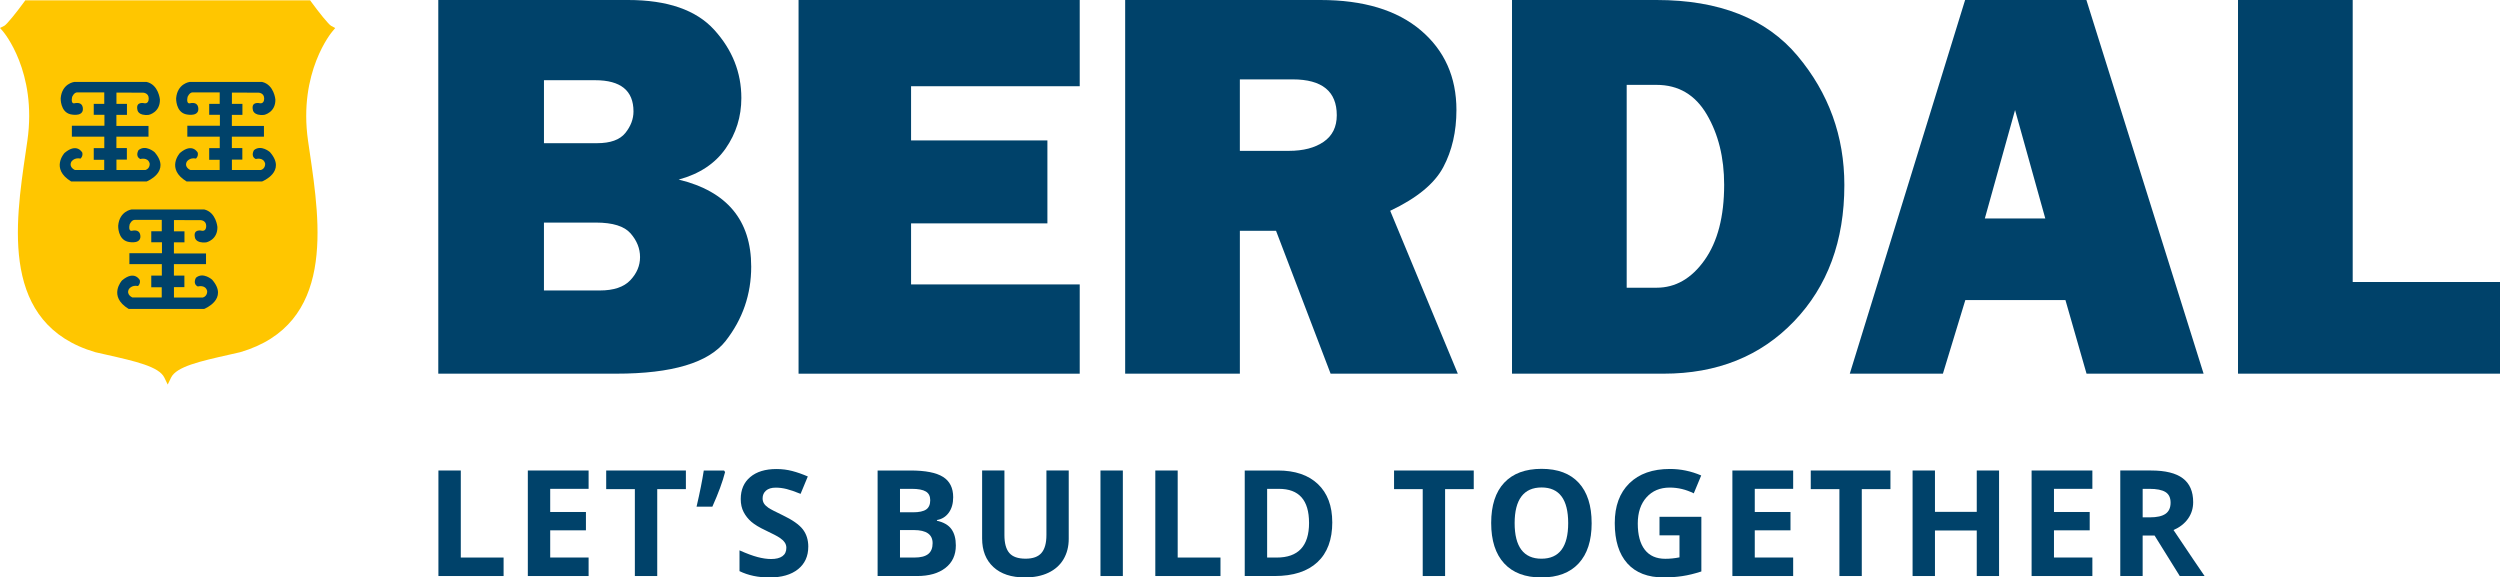 <?xml version="1.0" encoding="UTF-8"?><svg id="Layer_1" xmlns="http://www.w3.org/2000/svg" viewBox="0 0 147.923 34.168"><defs><style>.cls-1{fill:#00426a;}.cls-2{fill:#ffc600;}</style></defs><g><path class="cls-1" d="M25.941,34.083v-6.244h1.324v5.15h2.532v1.094h-3.856Z"/><path class="cls-1" d="M34.827,34.083h-3.596v-6.244h3.596v1.085h-2.272v1.37h2.114v1.085h-2.114v1.609h2.272v1.094Z"/><path class="cls-1" d="M38.888,34.083h-1.324v-5.142h-1.696v-1.102h4.715v1.102h-1.695v5.142Z"/><path class="cls-1" d="M42.842,27.839l.06,.094c-.142,.561-.393,1.243-.752,2.046h-.935c.196-.843,.338-1.556,.427-2.14h1.2Z"/><path class="cls-1" d="M47.825,32.349c0,.564-.203,1.008-.608,1.333-.405,.324-.97,.487-1.693,.487-.666,0-1.256-.125-1.768-.375v-1.23c.421,.188,.778,.321,1.07,.397,.292,.077,.559,.116,.801,.116,.29,0,.513-.056,.668-.167,.155-.111,.233-.276,.233-.496,0-.122-.034-.231-.103-.326-.068-.096-.169-.188-.301-.275-.132-.089-.402-.229-.809-.423-.382-.179-.668-.352-.858-.516s-.343-.358-.457-.577c-.114-.218-.171-.475-.171-.768,0-.552,.187-.987,.562-1.302,.374-.316,.892-.475,1.552-.475,.325,0,.634,.039,.929,.116,.295,.077,.603,.185,.925,.324l-.427,1.029c-.333-.137-.609-.232-.826-.286-.218-.054-.432-.082-.643-.082-.251,0-.443,.059-.577,.176-.134,.117-.201,.269-.201,.457,0,.117,.027,.218,.082,.305,.054,.087,.14,.17,.258,.252s.398,.227,.839,.438c.584,.279,.984,.559,1.2,.839,.216,.281,.324,.624,.324,1.031Z"/><path class="cls-1" d="M51.928,27.839h1.943c.886,0,1.528,.126,1.928,.379,.4,.252,.6,.652,.6,1.201,0,.373-.088,.68-.263,.919-.175,.239-.408,.382-.698,.431v.043c.395,.088,.681,.253,.856,.495,.175,.243,.262,.564,.262,.966,0,.569-.206,1.013-.617,1.332s-.97,.478-1.676,.478h-2.336v-6.244Zm1.324,2.473h.768c.359,0,.618-.055,.78-.166,.161-.111,.241-.295,.241-.551,0-.239-.087-.411-.263-.515-.175-.104-.452-.156-.83-.156h-.696v1.387Zm0,1.051v1.626h.863c.364,0,.633-.07,.807-.208,.174-.14,.26-.353,.26-.641,0-.518-.37-.777-1.11-.777h-.82Z"/><path class="cls-1" d="M63.236,27.839v4.04c0,.461-.103,.865-.31,1.213-.206,.347-.505,.613-.895,.798s-.851,.277-1.384,.277c-.803,0-1.426-.206-1.87-.617-.444-.411-.666-.974-.666-1.689v-4.023h1.32v3.823c0,.481,.096,.834,.29,1.059,.193,.225,.514,.337,.961,.337,.433,0,.747-.113,.941-.34,.195-.227,.293-.582,.293-1.066v-3.814h1.32Z"/><path class="cls-1" d="M65.114,34.083v-6.244h1.324v6.244h-1.324Z"/><path class="cls-1" d="M68.359,34.083v-6.244h1.324v5.15h2.532v1.094h-3.856Z"/><path class="cls-1" d="M78.83,30.902c0,1.027-.292,1.815-.878,2.361-.585,.546-1.43,.82-2.534,.82h-1.768v-6.244h1.96c1.019,0,1.811,.269,2.374,.807s.845,1.29,.845,2.255Zm-1.375,.034c0-1.34-.592-2.011-1.776-2.011h-.704v4.065h.568c1.275,0,1.913-.684,1.913-2.054Z"/><path class="cls-1" d="M85.505,34.083h-1.324v-5.142h-1.696v-1.102h4.715v1.102h-1.695v5.142Z"/><path class="cls-1" d="M94.177,30.952c0,1.034-.256,1.828-.769,2.383-.512,.555-1.247,.833-2.204,.833s-1.691-.277-2.204-.833c-.512-.555-.768-1.352-.768-2.391s.257-1.833,.771-2.381,1.25-.822,2.21-.822,1.693,.276,2.201,.828c.508,.553,.762,1.347,.762,2.383Zm-4.557,0c0,.698,.132,1.223,.397,1.576,.265,.353,.661,.53,1.187,.53,1.056,0,1.584-.702,1.584-2.106s-.525-2.109-1.576-2.109c-.526,0-.924,.178-1.191,.532-.267,.354-.401,.881-.401,1.577Z"/><path class="cls-1" d="M98.191,30.577h2.477v3.236c-.401,.131-.779,.223-1.133,.275-.355,.053-.717,.079-1.087,.079-.943,0-1.662-.276-2.159-.83-.497-.555-.745-1.349-.745-2.386,0-1.008,.288-1.793,.865-2.357,.576-.564,1.375-.846,2.397-.846,.641,0,1.259,.129,1.853,.385l-.44,1.058c-.455-.227-.929-.342-1.422-.342-.572,0-1.03,.193-1.375,.577-.344,.384-.516,.901-.516,1.55,0,.677,.139,1.195,.416,1.552,.277,.357,.681,.535,1.211,.535,.276,0,.557-.028,.841-.085v-1.302h-1.183v-1.102Z"/><path class="cls-1" d="M106.1,34.083h-3.596v-6.244h3.596v1.085h-2.272v1.37h2.114v1.085h-2.114v1.609h2.272v1.094Z"/><path class="cls-1" d="M110.16,34.083h-1.324v-5.142h-1.695v-1.102h4.715v1.102h-1.696v5.142Z"/><path class="cls-1" d="M118.283,34.083h-1.32v-2.695h-2.473v2.695h-1.324v-6.244h1.324v2.447h2.473v-2.447h1.32v6.244Z"/><path class="cls-1" d="M123.804,34.083h-3.596v-6.244h3.596v1.085h-2.272v1.37h2.114v1.085h-2.114v1.609h2.272v1.094Z"/><path class="cls-1" d="M126.779,31.687v2.396h-1.324v-6.244h1.819c.848,0,1.476,.155,1.883,.464,.408,.309,.611,.777,.611,1.407,0,.367-.101,.694-.303,.979-.202,.286-.488,.511-.859,.673,.94,1.403,1.552,2.31,1.837,2.72h-1.469l-1.49-2.396h-.705Zm0-1.076h.428c.418,0,.727-.07,.926-.209s.299-.359,.299-.658c0-.295-.101-.506-.305-.632-.203-.125-.518-.188-.946-.188h-.401v1.686Z"/></g><g><g><path class="cls-1" d="M25.933,22.111V0h11.225c2.333,0,4.034,.589,5.103,1.766s1.604,2.522,1.604,4.033c0,1.102-.311,2.098-.931,2.989-.622,.891-1.547,1.503-2.778,1.838,2.861,.691,4.292,2.408,4.292,5.151,0,1.642-.505,3.108-1.514,4.398-1.01,1.29-3.167,1.935-6.471,1.935h-10.529Zm6.253-13.639h3.142c.788,0,1.345-.199,1.669-.599,.323-.4,.486-.826,.486-1.28,0-1.231-.756-1.847-2.268-1.847h-3.029v3.726Zm0,8.715h3.304c.821,0,1.423-.202,1.806-.607s.575-.862,.575-1.369-.187-.974-.559-1.401-1.056-.64-2.049-.64h-3.078v4.017Z"/><path class="cls-1" d="M63.886,16.83v5.281h-16.636V0h16.636V5.102h-9.979v3.207h8.067v4.908h-8.067v3.612h9.979Z"/><path class="cls-1" d="M86.256,22.111h-7.525l-3.229-8.455h-2.14v8.455h-6.787V0h11.55c2.549,0,4.528,.597,5.937,1.789,1.41,1.194,2.114,2.768,2.114,4.722,0,1.274-.259,2.4-.777,3.377-.518,.978-1.566,1.838-3.142,2.584l4.001,9.638Zm-12.894-13.185h2.899c.853,0,1.539-.178,2.058-.535,.518-.357,.777-.881,.777-1.572,0-1.414-.87-2.122-2.609-2.122h-3.126v4.229Z"/><path class="cls-1" d="M89.464,22.111V0h8.552c3.715,0,6.496,1.102,8.342,3.304s2.771,4.751,2.771,7.645c0,3.304-.991,5.991-2.973,8.059-1.982,2.069-4.555,3.102-7.719,3.102h-8.974Zm6.786-5.087h1.766c1.124,0,2.07-.545,2.843-1.635,.772-1.091,1.158-2.576,1.158-4.455,0-1.608-.343-2.996-1.028-4.162-.686-1.166-1.677-1.75-2.973-1.75h-1.766v12.003Z"/><path class="cls-1" d="M123.459,22.111l-1.249-4.357h-5.923l-1.327,4.357h-5.51L116.274,0h7.176l6.935,22.111h-6.927Zm-6.018-9.185h3.577l-1.789-6.414-1.788,6.414Z"/><path class="cls-1" d="M147.923,16.684v5.426h-15.502V0h6.787V16.684h8.715Z"/></g><path class="cls-2" d="M9.923,22.753l-.198-.41c-.315-.652-1.703-.965-3.461-1.362l-.618-.14C.019,19.19,.888,13.299,1.522,8.997l.099-.68C2.204,4.242,.206,1.892,.186,1.868l-.186-.214,.254-.127c.148-.079,.726-.797,1.175-1.415l.066-.091H18.351l.066,.091c.449,.619,1.027,1.336,1.175,1.416l.242,.13-.174,.211c-.02,.023-2.016,2.386-1.435,6.45l.099,.68c.634,4.302,1.502,10.193-4.111,11.84l-.631,.144c-1.758,.396-3.146,.709-3.461,1.362l-.198,.41h0Z"/><path class="cls-1" d="M9.146,9.004s-.527-.467-.949-.121c0,0-.225,.361,.106,.527,0,0,.446-.131,.552,.261,0,0,.037,.298-.251,.39h-1.714v-.616h.617v-.682h-.62v-.678h1.9v-.632h-1.9v-.656h.625v-.652h-.622v-.665l1.563,.002s.347,0,.347,.346-.262,.28-.262,.28c0,0-.521-.13-.407,.389,0,0,.024,.367,.671,.3,0,0,.675-.141,.66-.909,0,0-.075-.874-.783-1.039H4.389s-.723,.09-.798,.964c0,0-.03,.798,.572,.948,0,0,.663,.166,.737-.241,0,0,.091-.542-.512-.406,0,0-.21,.046-.12-.377,0,0,.105-.271,.301-.271s1.6,.002,1.6,.002v.676h-.622v.647h.632v.648h-1.927v.648h1.919v.677h-.624v.692h.619v.603h-1.732s-.38-.156-.214-.487c0,0,.159-.27,.545-.19,0,0,.154-.128,.106-.347,0,0-.31-.615-1.054,.016-.004,.004-.847,.93,.391,1.685h4.472s1.468-.579,.467-1.73Zm6.832,0s-.527-.467-.949-.121c0,0-.226,.361,.106,.527,0,0,.446-.131,.552,.261,0,0,.037,.298-.251,.39h-1.714v-.616h.617v-.682h-.62v-.678h1.899v-.632h-1.899v-.656h.625v-.652h-.622v-.665l1.563,.002s.346,0,.346,.346-.262,.28-.262,.28c0,0-.52-.13-.407,.389,0,0,.024,.367,.672,.3,0,0,.675-.141,.66-.909,0,0-.075-.874-.783-1.039h-4.291s-.722,.09-.798,.964c0,0-.03,.798,.572,.948,0,0,.663,.166,.737-.241,0,0,.09-.542-.512-.406,0,0-.21,.046-.12-.377,0,0,.105-.271,.301-.271s1.6,.002,1.6,.002v.676h-.622v.647h.633v.648h-1.927v.648h1.918v.677h-.624v.692h.619v.603h-1.733s-.38-.156-.214-.487c0,0,.16-.27,.545-.19,0,0,.154-.128,.106-.347,0,0-.31-.615-1.054,.016-.004,.004-.847,.93,.391,1.685h4.472s1.468-.579,.467-1.73Zm-4.378,7.422s-.225,.361,.105,.526c0,0,.447-.131,.552,.261,0,0,.037,.298-.251,.391h-1.713v-.616h.617v-.682h-.619v-.678h1.899v-.632h-1.899v-.656h.624v-.653h-.622v-.665l1.563,.002s.346,0,.346,.347-.262,.28-.262,.28c0,0-.521-.13-.408,.389,0,0,.024,.367,.672,.3,0,0,.675-.141,.66-.909,0,0-.075-.874-.783-1.039H7.791s-.722,.091-.798,.963c0,0-.031,.798,.572,.949,0,0,.662,.166,.738-.24,0,0,.09-.542-.512-.407,0,0-.21,.045-.121-.376,0,0,.106-.271,.302-.271s1.6,.001,1.6,.001v.675h-.622v.648h.633v.647h-1.927v.649h1.919v.677h-.625v.692h.619v.603h-1.733s-.38-.156-.214-.488c0,0,.159-.27,.545-.19,0,0,.154-.129,.106-.346,0,0-.31-.616-1.054,.015-.004,.004-.847,.93,.392,1.685h4.472s1.468-.579,.467-1.73c0,0-.527-.467-.949-.12Z"/></g></svg>